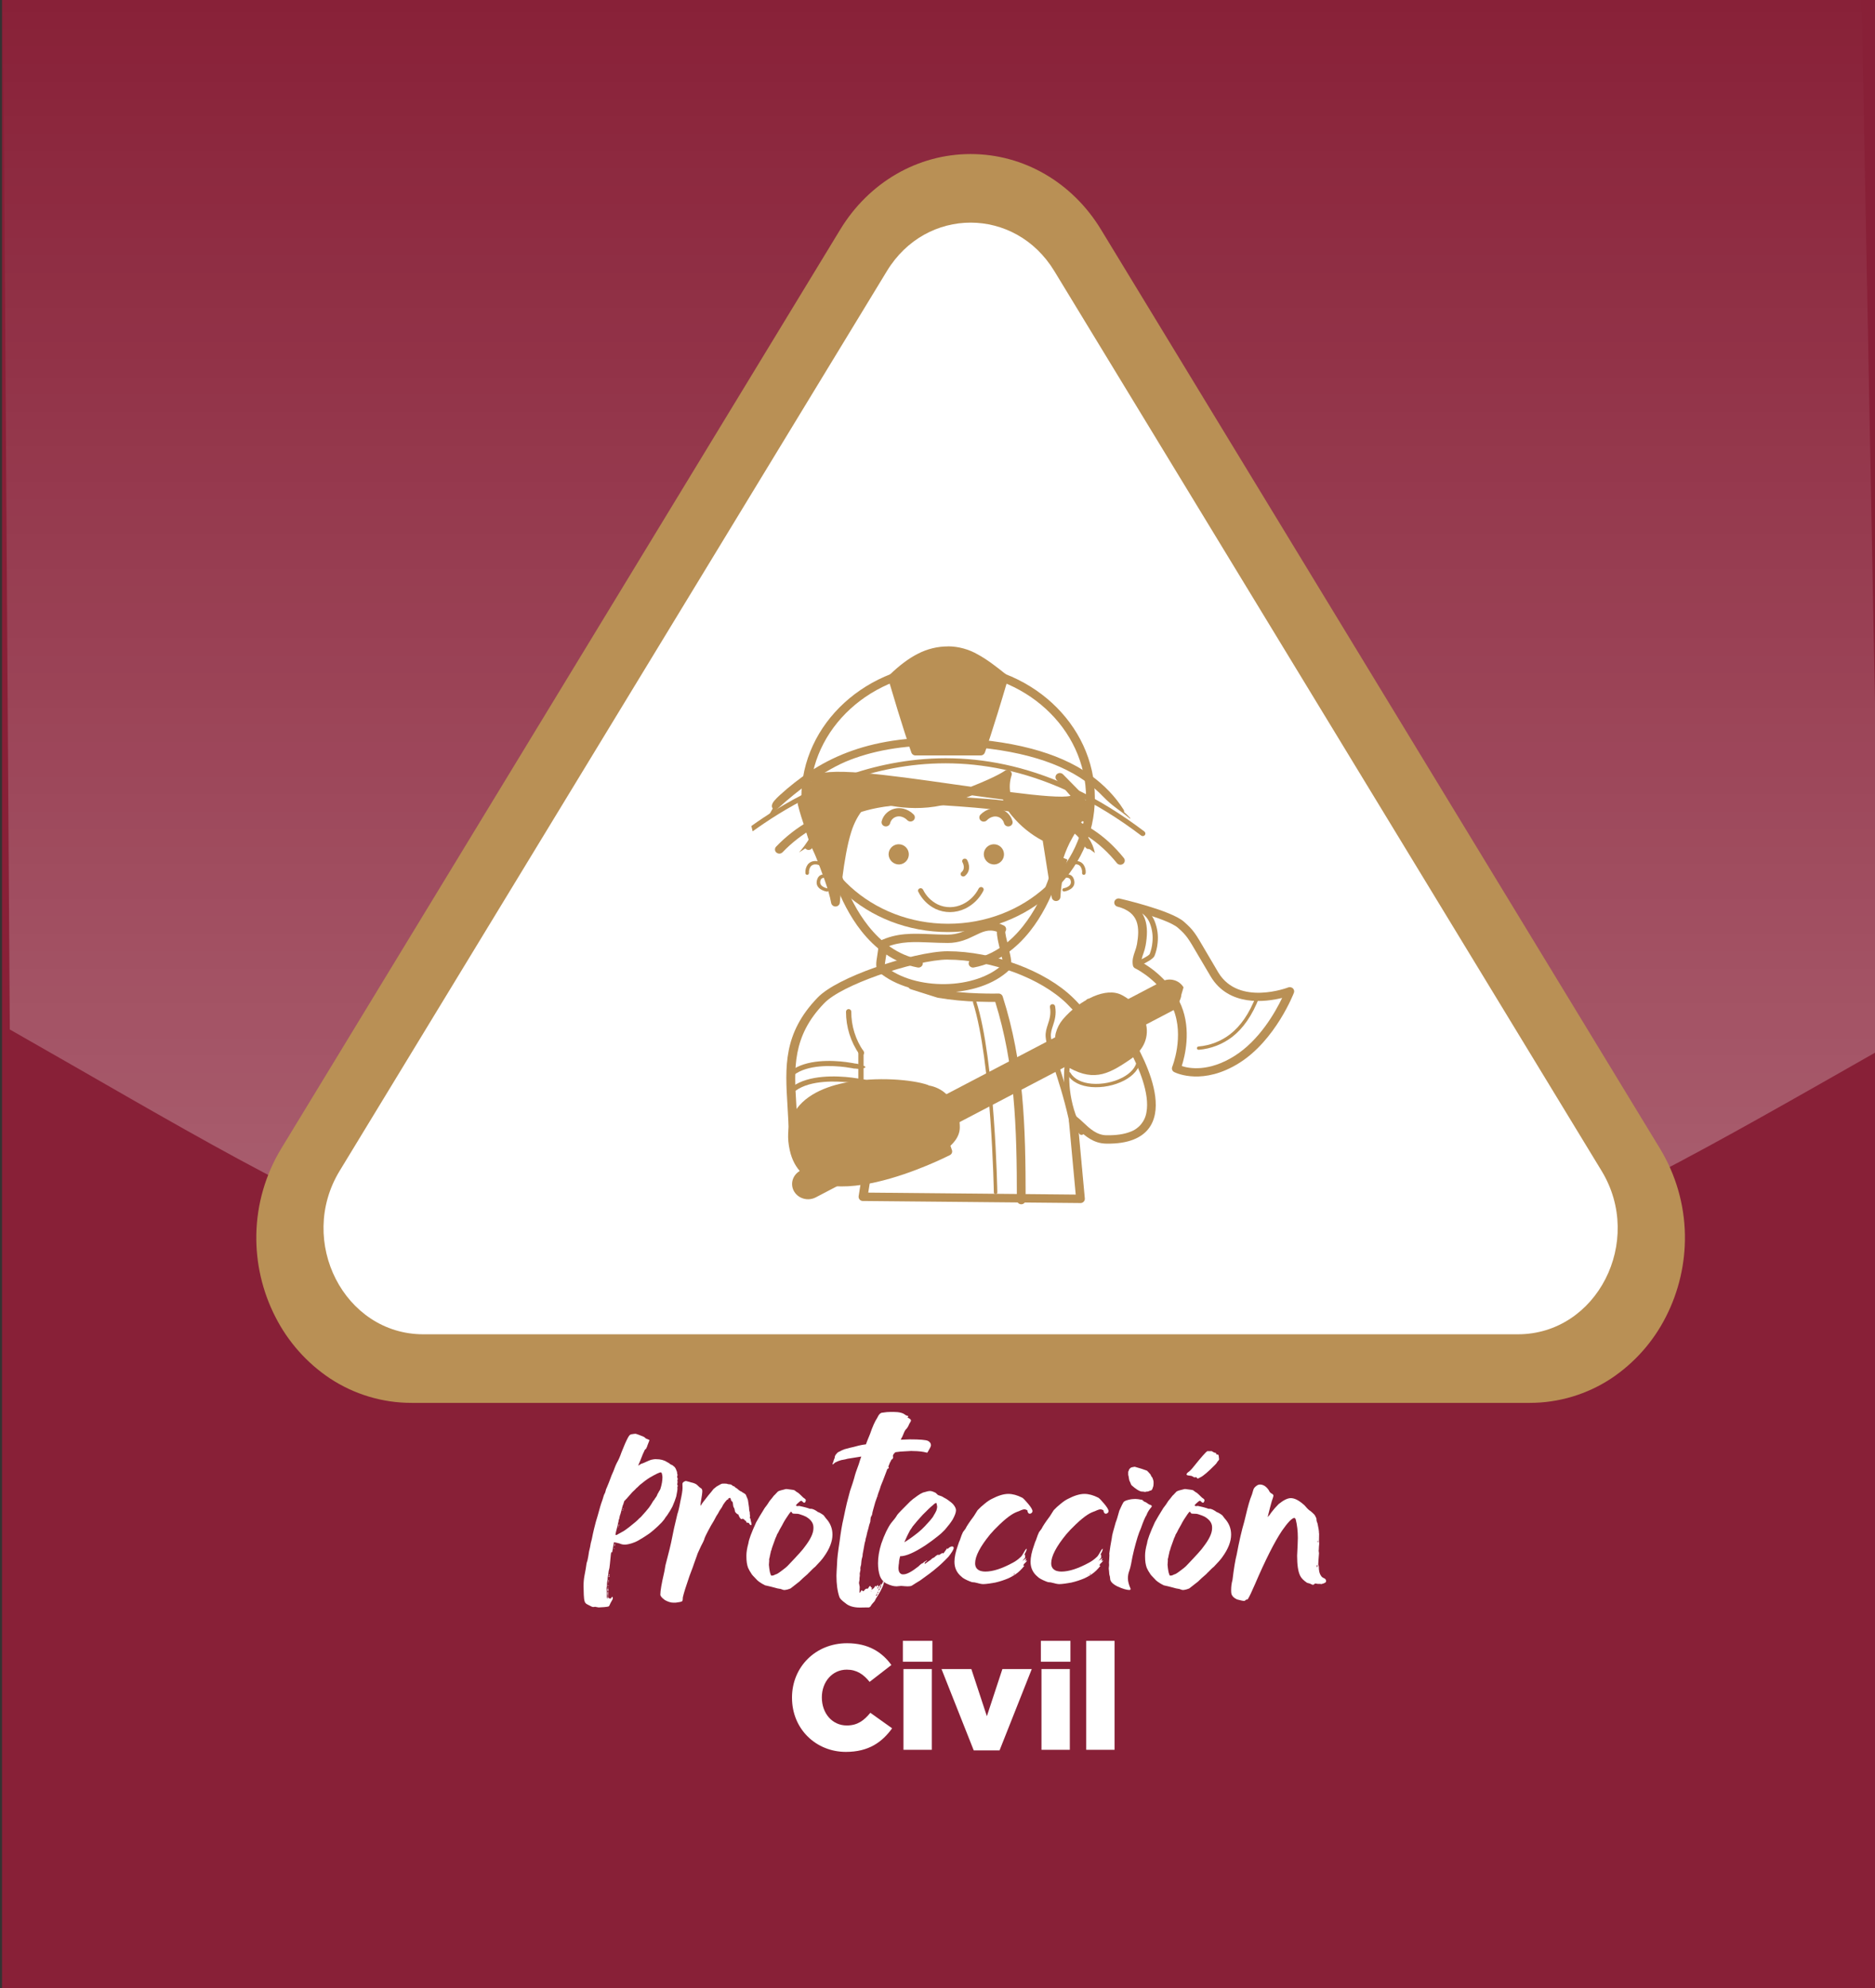 <?xml version="1.0" encoding="UTF-8"?>
<svg id="Capa_1" data-name="Capa 1" xmlns="http://www.w3.org/2000/svg" xmlns:xlink="http://www.w3.org/1999/xlink" viewBox="0 0 1281.82 1358.97">
  <rect x="0" y="0" width="1281.82" height="1358.97" fill="#333333" stroke="none"/>
  <defs>
    <style>
      .cls-1, .cls-2 {
        fill: #b99055;
      }

      .cls-3 {
        fill: url(#Degradado_sin_nombre);
        opacity: .36;
      }

      .cls-3, .cls-4 {
        isolation: isolate;
      }

      .cls-2 {
        fill-rule: evenodd;
      }

      .cls-5 {
        fill: #fff;
      }

      .cls-6 {
        fill: #882037;
      }
    </style>
    <linearGradient id="Degradado_sin_nombre" data-name="Degradado sin nombre" x1="644.21" y1="494.79" x2="644.21" y2="1367.7" gradientTransform="translate(0 1358) scale(1 -1)" gradientUnits="userSpaceOnUse">
      <stop offset="0" stop-color="#fff" stop-opacity=".8"/>
      <stop offset="1" stop-color="#fff" stop-opacity="0"/>
    </linearGradient>
  </defs>
  <g id="Objects">
    <rect class="cls-6" x="1.38" y="-4.03" width="1295.37" height="1363"/>
    <path class="cls-3" d="M1286.32,716.92c-235.89,134.08-326.09,189.49-638.71,189.49S242.61,837.69,6.7,703.61L2.1-1.18c45.45-70.24,593.65-38.53,677.32-38.53S1227.25-70,1272.68.2l13.64,716.72Z"/>
    <path class="cls-1" d="M1138.87,900c-8.62,17.01-21.48,31.51-37.34,42.1-16.57,10.92-35.98,16.74-55.83,16.72H281.39c-19.84.02-39.25-5.8-55.82-16.72-15.86-10.59-28.72-25.09-37.34-42.1-8.88-17.38-13.34-36.68-13-56.19.38-20.8,6.28-41.13,17.09-58.9l109.22-179.51,272.92-448.59c19.64-32.25,52.94-51.52,89.09-51.52s69.45,19.27,89.08,51.52l272.92,448.59,109.23,179.54c10.81,17.77,16.71,38.1,17.09,58.9.33,19.5-4.13,38.79-13,56.16Z"/>
    <path class="cls-5" d="M1037.69,911.94H289.4c-54,0-86.51-63.52-57.21-111.69L606.33,185.25c26.85-44.12,87.59-44.12,114.43,0l374.14,615c29.31,48.17-3.23,111.69-57.21,111.69Z"/>
    <g class="cls-4">
      <g class="cls-4">
        <path class="cls-5" d="M434.6,979.97c.58.07,2.3.72,5.18,1.87.43.14,1.01.58,1.73,1.29.36.14,1.01.5,2.09.86.22.14.36.29.36.43s-.29.72-.72,1.87c-.43,1.01-.72,1.87-.94,2.59-.36.58-.5.94-.5,1.08-.14.29-.36.5-.72.65-.14.07-.36.43-.65,1.15-.79,1.58-1.29,2.88-1.65,3.81-.58,1.51-1.37,3.6-2.52,6.11h.07l2.16-1.29c.36,0,2.01-.65,4.89-2.01,1.51-.65,2.73-.94,3.6-1.01.36-.07.86-.07,1.58-.07,3.02,0,5.47.65,7.41,1.94.79.43,1.22.65,1.44.79.65.65,1.37,1.08,2.16,1.29.22.14.79.58,1.58,1.29.65.72,1.15,1.8,1.65,3.31.07.36.14.79.14,1.37.14.29.22.58.29.79,0,.07-.14.36-.29.93v.22c.07.36.07.79.22,1.22q.07.07.14.07h.14c-.22.58-.36,1.01-.36,1.37s.07.65.14,1.01c-.07.43-.14.94-.22,1.44.07.65.14,1.01.22,1.01l.22-.07v.07c-.22.5-.36.93-.36,1.29l.07,1.08c0,.5-.29,2.23-.86,5.11-.58,1.94-1.44,4.24-2.59,6.83-.72,1.44-1.87,3.45-3.6,5.97-.36.5-.79,1.01-1.22,1.58-.36.72-.94,1.51-1.65,2.3-.07.22-1.22,1.44-3.38,3.52-3.17,2.95-5.61,4.96-7.26,5.97-1.94,1.37-4.24,2.73-6.76,4.17-.86.5-2.09,1.01-3.81,1.58-2.09.65-3.67.94-4.89.94h-.14c-1.08,0-2.23-.22-3.52-.79-.65-.22-1.8-.43-3.38-.79-.07,0-.14-.07-.36-.07-.79,4.24-1.22,6.55-1.22,6.83l-.07.22h-.07l-.22-.29c-.29.07-.5.72-.58,1.87v.07c-.5,5.18-.79,8.13-.94,8.92-.43,1.58-.65,2.59-.65,3.09,0,.58-.22,1.87-.58,3.81v.93c0,.07-.07.65-.29,1.73-.14.5-.14,1.15-.14,2.01v.5c0,.14-.07.65-.29,1.44v.14c.14,2.37.14,3.6.22,3.67-.07.58-.07,1.08-.07,1.44v.58c0,.86.22,1.44.65,1.65-.07-1.29-.14-2.37-.14-3.09,0,0,0-.07-.07-.14.07-.07.07-.14.07-.22v-.29c0-.58,0-.93.14-1.22h.07v-.07h.07l.14.14v.07h-.14c.07.22.14.5.14.94-.07,1.01-.14,1.73-.14,2.16,0,.72.29,1.22.94,1.51.29.07.58.14.86.14h.07c0-.07.29-.43.94-1.22.36.07.5.29.5.79v.36c0,.36-.22.86-.58,1.37-.72,1.22-1.29,2.3-1.65,3.24-.14.43-.43.72-.72.86-.43.14-1.44.29-2.95.43-1.37.07-2.66.14-3.81.22-.14,0-.79-.14-1.94-.36-.07-.07-.14-.07-.29-.07h-.14l-1.29.14c-.58,0-1.37-.36-2.52-1.01-1.08-.5-1.87-.94-2.37-1.29-.43-.43-.72-.86-.86-1.15-.22-.58-.36-1.29-.5-2.16-.14-.79-.29-3.52-.36-8.27v-.72c0-2.45.22-4.75.65-6.98.72-3.6,1.15-6.26,1.37-8.06,0-.22.22-.94.65-2.23.36-1.58.72-3.6,1.08-6.11.58-2.45.94-3.88.94-4.32s.29-1.73.94-4.03c.58-2.95,1.08-5.25,1.51-6.98.86-3.52,1.65-6.55,2.52-9.14.36-1.22.94-3.31,1.73-6.19.29-1.08.86-2.73,1.65-4.96.58-2.09,1.01-3.38,1.29-3.74.36-.58.58-1.29.79-2.16,0-.36.29-1.22.94-2.52.65-1.51,1.73-4.17,3.16-8.13.94-2.01,1.65-3.74,2.16-5.25.36-1.01.86-2.09,1.44-3.24,1.01-1.73,2.09-4.1,3.09-7.05,1.73-4.46,3.17-7.7,4.32-9.85.5-.93.86-1.51,1.22-1.87.36-.36.79-.58,1.22-.65,1.37-.22,2.3-.36,2.95-.36h.07ZM415.9,1086.72c0,.43-.07.65-.22.79-.29-.22-.43-.43-.43-.58v-.07c0-.65.14-1.15.43-1.44.14.58.22,1.01.22,1.29ZM415.9,1085.06l-.29.22c-.14-.14-.22-.22-.22-.29l.22-.22c.14.14.29.22.29.29ZM415.97,1083.84c0,.07-.07.21-.14.29-.14-.07-.22-.22-.22-.36,0-.22.14-.36.29-.5.07.22.07.43.07.58ZM416.11,1081.82c-.22.14-.29.14-.36.14h-.07v-.07c0-.14.14-.22.43-.29v.22ZM416.18,1080.39v.22c0,.14-.07.36-.22.65h-.07v-1.51c.22.14.29.36.29.65ZM416.69,1077.51c-.14.22-.22.36-.29.36-.14-.07-.29-.14-.29-.22,0-.22.14-.43.43-.65,0,0,.07.22.14.5ZM416.76,1076.36c0,.14-.07.29-.22.43-.14-.14-.29-.29-.29-.43.14-.22.22-.29.29-.36.14.14.22.29.22.36ZM420.07,1058.38v.07c-.07.07-.14.14-.22.29-.07-.14-.14-.22-.14-.29l.14-.43c.14.14.22.29.22.36ZM420.14,1056.79h-.07c0-.29-.07-.5-.07-.58,0-.29.22-.72.5-1.29h.07c0,.36-.14.93-.43,1.87ZM421.44,1049.1c.22,0,.5-.14.86-.43,2.01-1.08,3.38-1.87,4.17-2.3,2.45-1.65,5.03-3.67,7.84-6.04.94-.79,1.87-1.66,2.81-2.66.14-.14.5-.43.94-.79,2.59-2.88,4.46-4.96,5.54-6.4,1.01-1.37,2.01-2.88,2.95-4.6.79-.86,1.15-1.37,1.15-1.58l1.08-1.51c.29-.43.5-1.01.79-1.8.36-.43.65-.94.79-1.37.72-1.15,1.08-1.73,1.08-1.87.94-2.95,1.44-5.68,1.44-8.2,0-.58-.14-1.44-.43-2.59-.22-.43-.43-.65-.65-.65h-.07c-.94,0-3.45,1.22-7.41,3.52-2.01,1.22-4.24,2.88-6.76,4.96-.07,0-.72.65-2.01,1.94-.29.14-.58.43-.86.79-.07.14-.94.94-2.45,2.37l-4.03,4.6c-.36.22-.58.5-.72.72,0,.22-.14.36-.43.36-.07,0-.14.07-.22.29-.22.5-.43,1.22-.72,2.23-.29.43-.5,1.22-.79,2.37-.65,2.59-1.08,4.03-1.15,4.32-.29.5-.43,1.01-.43,1.37-.22.5-.29.86-.29,1.22,0,.29-.14.79-.5,1.51-.07.22-.07.58-.14,1.15-.22.65-.36,1.51-.58,2.59-.94,3.53-1.44,5.54-1.44,5.97l-.07.5h.72ZM422.73,1043.13c.14.14.29.22.29.29-.14.14-.14.29-.14.29h-.07c-.14-.14-.22-.22-.22-.29s.07-.14.07-.29h.07ZM423.31,1042.41c0,.14-.22.21-.58.29v-.07c0-.29.14-.5.43-.65.07.14.14.29.14.43ZM425.89,1032.05v.07c-.22.29-.29.5-.29.5-.07-.07-.14-.14-.14-.22v-.07c.07-.14.14-.22.36-.29h.07ZM426.25,1031.26c0,.07-.14.22-.43.29v-.36l.43-.22v.29Z"/>
      </g>
      <g class="cls-4">
        <path class="cls-5" d="M472,1013.06c2.59.5,4.24,1.29,5.04,2.3.94.93,1.65,1.58,2.3,1.87.5.36.79,1.01.79,1.94,0,1.08-.36,3.67-1.08,7.77l-.22,2.23c.22-.14.72-.79,1.44-2.01,3.31-4.32,5.32-6.83,5.9-7.41l1.65-2.09,2.16-1.73c2.09-1.22,3.31-1.87,3.67-1.87,0-.07.58-.07,1.8-.07.86,0,1.58.07,2.16.36,1.58.14,2.45.29,2.45.5.65.5,1.01.79,1.08.79.58.14,1.08.36,1.37.72,0,.22.43.5,1.29.94,1.08,1.01,1.94,1.65,2.52,1.94.5.14.94.36,1.22.72,1.65.86,2.45,1.51,2.45,1.94.93,2.09,1.44,3.38,1.44,4.03,0,.22.22,1.73.65,4.53,0,1.37.22,2.52.5,3.31v.93c.14.94.22,1.51.22,1.58l-.22,1.01v.07c0,.07.14.29.43.58.07.14.14.72.29,1.58.29.94.43,1.65.43,2.16v.36c0,.14-.07.22-.14.29h-.29c-.43,0-.86-.43-1.29-1.37-.58-.22-.86-.29-.94-.29-.22.07-.36.07-.43.07-.22-.07-.5-.5-.79-1.37-.5,0-.79-.22-.79-.58-.07-.14-.43-.36-.94-.58-.07-.14-.21-.22-.36-.22h-.07s-.29.07-.72.29c-.5,0-1.08-.65-1.65-1.8-.36-.94-.65-1.51-.72-1.58-.14,0-.22.07-.36.07-1.22-.94-1.8-1.65-1.8-2.09-.29-1.8-.65-2.66-.94-2.66-.22-.58-.36-1.58-.5-3.02-.22-.79-.5-1.22-.94-1.22-.14-.22-.36-.86-.65-1.94-.14-.22-.36-.29-.58-.29-.58.36-.94.5-1.08.5v.07c.14,0,.22.07.22.14v.14c-.07.14-.36.22-.94.43-.86.86-1.73,2.01-2.73,3.53-.5,1.22-1.37,2.59-2.45,4.03-.5,1.08-1.22,2.3-2.16,3.67-.93,1.87-2.16,4.1-3.67,6.47-3.09,5.61-4.6,8.78-4.6,9.49-.29.86-1.01,2.3-2.16,4.46-1.8,3.81-2.73,5.9-2.73,6.26-1.01,2.88-1.65,4.68-1.94,5.39-.22.79-1.29,3.74-3.24,8.85-2.37,6.83-3.88,11.65-4.53,14.53,0,1.44-.14,2.3-.43,2.59-.22.29-.79.5-1.73.65-1.58.29-2.52.43-2.8.43h-1.44c-1.8,0-3.74-.58-5.9-1.8-2.09-1.51-3.09-2.73-3.09-3.74,0-2.59.86-7.48,2.52-14.67.22-.72.5-2.45.94-5.18,2.45-9.42,3.74-14.6,3.88-15.54,1.29-6.76,2.73-13.31,4.32-19.64.58-1.58,1.29-4.39,2.01-8.56,1.01-4.46,1.51-7.55,1.51-9.28,0-.58,0-1.51-.07-2.81,0-.72.65-1.37,1.94-1.87l.5-.07c.14,0,1.15.29,3.02.79ZM497.39,1024.35h.07c.07,0,.14,0,.14-.07h-.22v.07ZM510.92,1028.74h.07v-.14c-.07-.29-.14-.43-.14-.5v.29l.07.36Z"/>
        <path class="cls-5" d="M543.21,1018.6c.36.22.86.65,1.51,1.15.79.36,1.58,1.01,2.45,1.87,1.22,1.29,2.23,2.23,3.02,2.66.5.43.72.79.72,1.15-.22,1.15-.65,1.65-1.08,1.65-.36,0-.94-.43-1.8-1.29,0-.07-.07-.07-.14-.07h-.07c-.5,0-1.51.79-3.17,2.37,0,.14-.14.43-.5.72v.14c0,.14.29.29.94.43.72-.07,1.15-.14,1.29-.14,3.09.65,5.54,1.29,7.41,2.01l.5-.07c1.22,0,2.88.72,4.89,2.23.94.29,2.23,1.01,3.88,2.23.22.22.72.93,1.58,2.09,2.95,3.17,4.46,6.83,4.46,11.15,0,4.6-1.94,9.71-5.9,15.18-1.01,1.51-3.02,3.81-6.04,6.91-.36.14-2.09,1.8-5.32,5.11-1.94,1.65-3.74,3.24-5.39,4.89-1.51,1.15-3.38,2.66-5.61,4.39-.22.29-1.01.58-2.45,1.01-.94.21-1.73.36-2.3.36-.36,0-1.15-.22-2.37-.72-1.58-.22-3.02-.5-4.24-.93-.79-.22-2.95-.79-6.47-1.58-2.01-1.01-3.74-2.09-5.11-3.24-2.81-2.81-4.24-4.46-4.32-4.89-.79-1.08-1.51-2.37-2.16-3.81-.79-2.09-1.15-4.6-1.15-7.7v-.86c0-2.09.43-4.89,1.37-8.27.29-2.45,2.09-7.27,5.32-14.31,1.29-2.37,3.24-5.61,5.83-9.78,1.15-1.37,2.23-2.95,3.38-4.82,1.08-1.22,2.01-2.45,2.81-3.52.07,0,1.01-.94,2.8-2.88.72-.5,2.45-1.01,5.32-1.66.29-.07.5-.07.58-.07,3.67.43,5.54.72,5.54.93ZM525.8,1065.86c0,.22,0,.43.07.58-.14,1.51-.22,2.52-.22,3.02.29,3.31.65,5.54,1.22,6.69l.22.65c.14,0,.43,0,.72.07.65,0,1.51-.29,2.52-.86.58,0,1.94-.86,4.1-2.52,1.8-1.29,3.24-2.45,4.32-3.6,6.62-6.91,10.43-11.15,11.37-12.66,3.96-5.11,5.97-9.35,5.97-12.66v-.72c0-2.81-1.65-5.18-4.89-7.12-1.01-.58-2.59-1.22-4.75-1.87-.58-.14-.93-.22-1.01-.22-2.52,0-3.74-.14-3.74-.43-.22-.36-.5-.72-.79-1.08-.43.22-.94.79-1.58,1.73-1.87,2.73-3.09,4.6-3.52,5.47-.43.93-1.37,2.59-2.81,5.11-.58,1.29-1.22,2.45-1.87,3.45,0,.29-.36,1.15-1.01,2.45-1.8,4.89-2.73,7.55-2.73,8.06-.29.43-.43.86-.43,1.22,0,.14-.22,1.01-.58,2.52,0,.36-.22,1.22-.58,2.59v.14ZM526.52,1060.46h.07v-.14h-.07v.14ZM552.71,1074.56v-.07c0-.07,0-.14-.07-.14s-.14.07-.14.22h.22Z"/>
        <path class="cls-5" d="M610.75,965.01c3.88,0,6.62.65,8.13,2.01.43.29,1.08.58,2.09.86,0,.29-.22.58-.5.93v.07c1.51.65,2.3,1.29,2.3,1.94v.14c0,.29-.43,1.01-1.15,2.23-.72,1.8-1.51,3.09-2.45,3.88-.5.58-1.29,2.16-2.3,4.82-.36.58-.72,1.22-1.08,2.09,3.81-.14,5.9-.22,6.26-.22,6.83,0,10.93.36,12.3,1.01,1.37.72,2.09,1.73,2.09,3.02,0,.65-.65,2.01-1.87,4.03-.14.29-.36.65-.72,1.08-2.81-.79-5.97-1.15-9.28-1.15-.14,0-.72-.07-1.58-.07-3.45.22-5.97.36-7.48.43-2.01.22-3.09.36-3.38.43-1.15,1.01-1.73,1.87-1.73,2.73.14.36.22.5.22.58-.22,1.01-.43,1.51-.72,1.51-.36,0-.65.43-.93,1.22-.22.22-.79,1.44-1.65,3.74v.07c.21.58.36.93.36,1.01-.86.36-1.29.79-1.29,1.22-.86,2.16-1.44,3.67-1.8,4.75-.29.79-1.08,2.88-2.45,6.19-.36,1.29-.86,2.88-1.65,4.82-.43,1.58-1.15,3.67-2.09,6.19-1.37,4.75-2.09,7.41-2.09,7.91,0,.58-.36,1.44-1.01,2.52-.07.36-.22,1.37-.36,3.17-.43,1.08-.94,2.66-1.37,4.75-.43,1.22-.86,3.02-1.37,5.47-.22.36-.43,1.29-.65,2.88-.22.43-.65,2.23-1.15,5.47-.22,1.37-.43,2.52-.65,3.45,0,1.15-.22,2.16-.58,3.17-.14.29-.29,1.73-.5,4.17-.36,1.01-.5,1.87-.5,2.37,0,.14,0,.58.07,1.15,0,.07-.14.86-.5,2.37,0,.22,0,.65.07,1.44-.14,1.08-.22,1.73-.22,1.8v1.08c-.22,1.29-.36,1.94-.36,2.09v.07l.43,2.3c.07.07.07.22.07.43-.07,1.87-.14,2.95-.14,3.24.07.43.07.65.07.79h.07c.29-.29.65-.79,1.08-1.58l.43-.22c.14.29.43.5.86.72h.14c.43-.36.79-.79,1.29-1.37.36-.29.65-.43.93-.43.43.07.65.07.79.07.14-.14.5-.65,1.08-1.58.22-.22.43-.36.58-.36.36.72.72,1.15,1.08,1.15,0,.07.07.07.14.07-.14.29-.22.65-.22,1.15v.29c.14,0,.43-.21.86-.72.29,0,.86-.65,1.73-2.01h.14c0,.07.14.21.36.5.22,0,.36-.07.36-.22,0-.36.14-.5.58-.58h.14c.07,0,.29.29.5.86.36,0,.65-.29,1.01-.86.14-.07.22-.14.29-.14v-.29c0-.14.07-.36.36-.58l.14.36v.22c-.22.22-.36.5-.36.86-.22,0-.36.36-.36,1.08-.14.5-.5,1.01-1.08,1.58l-.14.22.36.14c.43-.29.72-.86.86-1.58.43-.14.65-.65.65-1.44.07-.07.14-.36.29-.94.58-.72.93-1.37,1.08-2.01.22-.29.43-.43.58-.43.07.07.07.14.07.22,0,1.94-1.44,5.25-4.24,9.78-.86,1.22-1.58,2.45-2.16,3.74-1.37,1.44-2.3,2.59-2.8,3.6-.43.43-.86.72-1.29.72h-2.16c-.58,0-1.87,0-3.81.07-4.32,0-7.62-1.01-9.93-3.02-2.37-1.73-3.74-3.09-4.1-4.17-1.37-4.03-2.01-8.92-2.01-14.53,0-1.08.14-3.88.43-8.56,0-2.66.58-7.7,1.73-14.96.79-6.26,1.65-11.44,2.66-15.68.86-4.24,1.65-7.77,2.3-10.57l2.16-8.2c1.44-4.24,2.45-7.19,2.88-8.92.5-2.16,1.51-5.25,3.09-9.35.58-1.94,1.15-3.74,1.73-5.25l-9.42,1.51c-.65.22-2.16.58-4.39.94-1.37.36-2.73.94-4.1,1.65-.93.86-1.51,1.29-1.73,1.37h-.07c0-.43.22-1.15.65-2.09,0-.36.29-1.15.86-2.45,0-1.08.43-2.01,1.37-2.95.43-.65,1.15-1.15,2.16-1.51,1.01-.58,2.01-1.08,3.09-1.44,2.73-.79,4.82-1.29,6.26-1.58,2.37-.65,3.52-.94,3.6-.94,1.44-.36,3.09-.65,4.89-.86.43-1.29,1.37-3.6,2.8-7.05,1.73-5.11,3.38-8.7,4.82-10.86,1.15-2.52,2.37-3.74,3.67-3.74,2.09-.36,4.03-.5,5.9-.5h1.58ZM587.09,1088.44h.07v-.29h-.07v.29ZM595.5,1087.65l.07-.07v-.07c0-.07-.07-.14-.14-.14l-.22.07c0,.14.14.22.29.22ZM598.88,1090.24c-.07.22-.07.36-.07.43h.22c.36,0,.58-.43.72-1.29.07,0,.14-.14.14-.36l-.14-.22h-.07c0,.5-.29,1.01-.79,1.44ZM600.04,1085.71c-.07.07-.14.07-.22.07l.07.22c.14,0,.36-.36.72-1.08v-.22h-.14c-.36,0-.5.14-.5.43.07.22.07.43.07.58ZM599.89,1088.66c.43-.14.65-.36.65-.72l-.07-.14c-.29.07-.43.22-.58.43v.43ZM600.4,1022.48c.07,0,.07.07.07.07v.22q0,.07-.07.07l-.14-.14c.07-.07.07-.14.07-.22h.07ZM600.32,1083.19c.07,0,.14.07.22.29h-.29v-.29h.07ZM604.78,1079.88s.07.14.14.36h-.07c-.07,0-.14-.07-.22-.14v-.14c0-.07.07-.07.07-.07h.07Z"/>
        <path class="cls-5" d="M639.6,1020.25c1.08,1.15,1.87,1.8,2.37,1.8,1.29.36,2.3.79,3.09,1.37,1.51.72,2.59,1.44,3.31,2.01,1.51,1.08,2.59,1.94,3.09,2.52,1.37,1.58,2.09,3.02,2.09,4.24,0,1.58-.79,3.67-2.3,6.4-1.29,2.09-3.09,4.39-5.32,6.98-1.8,1.87-3.38,3.31-4.75,4.32-2.88,2.3-5.68,4.39-8.49,6.26-7.55,4.96-13.31,7.48-17.26,7.48h-.07c-.5,1.87-.79,3.38-.79,4.68-.14.65-.29,1.73-.36,3.24,0,2.45.79,3.88,2.3,4.39.29.07.5.07.65.07h.5c2.3,0,5.75-1.87,10.36-5.54,1.29-1.37,2.23-2.01,2.8-2.09.07,0,.43-.36,1.15-1.01.22,0,.72-.29,1.51-.86.07-.07.22-.14.29-.14h.07v.07c-.14.29-.58.72-1.29,1.22-.36.43-.5.79-.5,1.08.07,0,.14.07.22.07.79-.43,1.22-.72,1.29-.86.94-.65,1.87-1.37,2.81-1.94.58-.72,1.29-1.22,2.23-1.51,1.15-1.15,2.09-1.8,2.81-1.94h.07c.22.14.36.29.36.29,1.58-1.01,2.45-1.51,2.66-1.51.14.36.22.5.22.5.22-.14.94-1.01,2.01-2.59.5-.65.79-1.01.79-1.08h.07c.07,0,.14.07.22.22,0,.07-.07.22-.14.5.07,0,.43-.36,1.15-1.15.72-.5,1.37-.79,1.94-.79h.36c.5,0,.79.36.86,1.01,0,1.01-1.22,3.02-3.6,6.04-3.45,3.6-6.19,6.11-8.06,7.62-2.81,2.45-6.62,5.25-11.37,8.63-2.45,1.44-4.32,2.66-5.54,3.45-.65.36-1.51.5-2.73.5h-.29c-.5,0-1.94-.07-4.32-.29-1.8.14-2.81.29-3.17.29-2.01,0-4.32-.65-6.98-1.94-2.23-1.29-3.67-3.09-4.46-5.39-.79-2.37-1.22-5.18-1.22-8.49,0-4.03.72-8.49,2.23-13.31,2.23-6.4,4.53-11.15,6.83-14.24,1.94-2.23,3.31-4.03,4.03-5.39.65-.94,3.6-4.03,8.92-9.28,1.8-1.58,2.81-2.37,2.95-2.37,2.95-2.3,5.18-3.67,6.83-3.96,1.58-.5,2.81-.79,3.81-.79.94,0,2.16.43,3.74,1.22ZM618.3,1054.06c2.88-1.73,6.11-4.03,9.57-6.83,1.51-1.22,2.95-2.59,4.39-4.1l3.67-4.03c1.37-1.58,2.16-2.73,2.45-3.45.65-1.01,1.29-2.09,1.8-3.31.36-1.15.5-2.01.5-2.59-.22-1.73-.43-2.52-.65-2.52h-.07c-.43,0-1.22.5-2.3,1.58-1.29,1.01-3.6,3.17-6.98,6.62-2.73,2.95-4.96,5.61-6.76,7.84,0,.14-.65,1.01-1.87,2.81-1.22,2.3-2.45,4.75-3.52,7.34,0,.07-.07.29-.29.65h.07ZM653.77,1012.99v.07q0,.07-.07.07c0-.07,0-.14.07-.14Z"/>
        <path class="cls-5" d="M698.87,1023.63c.79.5,2.09,1.87,3.96,4.1,2.01,2.37,3.02,4.1,3.02,5.04,0,.86-.5,1.44-1.58,1.8h-.22c-1.01,0-1.51-.79-1.73-2.37-.72-.36-1.37-.58-1.8-.65-.86,0-2.16.43-3.96,1.29-1.73.58-3.52,1.37-5.32,2.59-2.09,1.37-4.68,3.45-7.77,6.4-2.88,2.73-5.04,5.04-6.55,6.83-6.83,8.34-10.29,14.96-10.29,19.78,0,2.66,1.22,4.39,3.74,5.25,1.08.29,2.16.43,3.16.43,5.32,0,11.65-2.09,19.13-6.19,1.8-.94,3.6-2.3,5.47-4.1.36-.43.79-1.01,1.22-1.8.29-.43.79-1.29,1.58-2.66.43-.58.72-.86.79-.86h.07c.07,0,.07.07.07.14,0,.79-.5,2.01-1.51,3.74.22.36.36.5.5.5l-.14.86c.14.29.22.5.22.58-.22.43-.65,1.01-1.37,1.8-.14.29-.22.43-.22.5.07,0,.58-.36,1.58-1.22.36-.14.58-.22.72-.22,0,0,0,.07.07.07-.5.72-.72,1.15-.72,1.37v.07h.65c0-.14,0-.22.07-.22.14.07.29.07.36.07,0,.29-.65,1.15-2.09,2.45-.22.43-.36.79-.43,1.08h.72v.07c-1.87,2.45-3.88,4.39-6.04,5.83-1.44,1.01-3.02,1.87-4.67,2.66-3.02,1.29-6.11,2.3-9.28,3.02-3.74.65-6.4,1.01-7.84,1.01h-.58c-.79,0-2.66-.36-5.54-1.15-1.29-.07-2.01-.22-2.09-.22,0-.07-.29-.22-.94-.36-3.09-1.22-5.11-2.37-5.97-3.31-3.24-2.66-4.82-6.04-4.82-10.21,0-3.09.79-6.83,2.37-11.22.58-1.87,1.01-3.02,1.29-3.45.94-2.81,1.65-4.68,2.16-5.61l1.73-2.3c.79-1.73,2.66-4.53,5.68-8.56l2.59-4.1c1.51-1.58,3.02-3.02,4.6-4.24,1.94-1.65,3.6-2.73,5.04-3.45,4.39-2.3,8.2-3.45,11.37-3.45,2.95,0,6.11.86,9.49,2.59ZM687.29,1078.95h.14v-.07h-.14v.07ZM689.37,1078.01h.22v-.07h-.22v.07ZM691.74,1076.86c.14,0,.29-.07.36-.14v-.14c-.22,0-.43.14-.58.29h.22ZM692.18,1076.43h.14v-.07h-.14v.07ZM693.76,1075.64v-.07q-.07,0-.07-.07c-.43,0-.72.22-.79.65.29-.07.58-.22.86-.5ZM698.72,1067.08c.36-.07.5-.14.5-.22h-.07c-.07,0-.22,0-.43.14v.07ZM700.52,1067.08l.36.07c0-.07-.07-.14-.14-.14h-.21v.07ZM701.02,1062.4q.07,0,.07.07h-.22v-.07h.14Z"/>
        <path class="cls-5" d="M750.87,1023.63c.79.5,2.09,1.87,3.96,4.1,2.01,2.37,3.02,4.1,3.02,5.04,0,.86-.5,1.44-1.58,1.8h-.22c-1.01,0-1.51-.79-1.73-2.37-.72-.36-1.37-.58-1.8-.65-.86,0-2.16.43-3.96,1.29-1.73.58-3.52,1.37-5.32,2.59-2.09,1.37-4.67,3.45-7.77,6.4-2.88,2.73-5.03,5.04-6.54,6.83-6.83,8.34-10.29,14.96-10.29,19.78,0,2.66,1.22,4.39,3.74,5.25,1.08.29,2.16.43,3.17.43,5.32,0,11.65-2.09,19.13-6.19,1.8-.94,3.6-2.3,5.47-4.1.36-.43.79-1.01,1.22-1.8.29-.43.79-1.29,1.58-2.66.43-.58.72-.86.79-.86h.07c.07,0,.07.07.07.14,0,.79-.5,2.01-1.51,3.74.22.36.36.5.5.5l-.14.86c.14.29.22.5.22.58-.22.43-.65,1.01-1.37,1.8-.14.29-.21.43-.21.5.07,0,.58-.36,1.58-1.22.36-.14.58-.22.72-.22,0,0,0,.07.07.07-.5.72-.72,1.15-.72,1.37v.07h.65c0-.14,0-.22.07-.22.14.07.29.07.36.07,0,.29-.65,1.15-2.09,2.45-.22.43-.36.79-.43,1.08h.72v.07c-1.87,2.45-3.88,4.39-6.04,5.83-1.44,1.01-3.02,1.87-4.68,2.66-3.02,1.29-6.11,2.3-9.28,3.02-3.74.65-6.4,1.01-7.84,1.01h-.58c-.79,0-2.66-.36-5.54-1.15-1.29-.07-2.01-.22-2.09-.22,0-.07-.29-.22-.93-.36-3.09-1.22-5.11-2.37-5.97-3.31-3.24-2.66-4.82-6.04-4.82-10.21,0-3.09.79-6.83,2.37-11.22.58-1.87,1.01-3.02,1.29-3.45.93-2.81,1.65-4.68,2.16-5.61l1.73-2.3c.79-1.73,2.66-4.53,5.68-8.56l2.59-4.1c1.51-1.58,3.02-3.02,4.6-4.24,1.94-1.65,3.6-2.73,5.04-3.45,4.39-2.3,8.2-3.45,11.36-3.45,2.95,0,6.11.86,9.5,2.59ZM739.29,1078.95h.14v-.07h-.14v.07ZM741.38,1078.01h.22v-.07h-.22v.07ZM743.75,1076.86c.14,0,.29-.07.36-.14v-.14c-.22,0-.43.14-.58.29h.22ZM744.18,1076.43h.14v-.07h-.14v.07ZM745.76,1075.64v-.07q-.07,0-.07-.07c-.43,0-.72.22-.79.65.29-.07.58-.22.86-.5ZM750.73,1067.08c.36-.07.5-.14.5-.22h-.07c-.07,0-.22,0-.43.14v.07ZM752.52,1067.08l.36.07c0-.07-.07-.14-.14-.14h-.22v.07ZM753.03,1062.4q.07,0,.07.07h-.22v-.07h.14Z"/>
        <path class="cls-5" d="M780.94,1025.14c.72.86,1.51,1.37,2.37,1.58.5.29,1.22.79,2.23,1.51,1.22.36,1.8.72,1.8,1.01q.07,0,.07.07v.14c0,.29-.36.79-1.08,1.58-1.29,1.65-2.09,3.17-2.52,4.46-1.01,1.51-2.3,4.53-3.88,9.13-1.44,3.02-2.95,7.91-4.68,14.75-.72,2.95-1.44,6.19-2.01,9.64-.36,1.87-.79,3.38-1.22,4.6-.65,1.73-.94,3.38-.94,5.11,0,1.94.58,4.32,1.8,7.05v.43c0,.29-.22.43-.72.5h-.07c-1.87,0-4.6-.79-8.2-2.45-3.31-1.65-4.96-3.45-4.96-5.32,0-.72-.22-1.73-.58-2.95-.07-1.44-.22-2.73-.36-3.96.14-1.22.22-2.01.22-2.3v-.22c0-.5,0-1.08-.07-1.58.07-1.15.22-2.81.29-4.96,0-.07-.07-.43-.07-1.22.43-3.31,1.01-6.91,1.73-10.65,0-1.22.93-4.75,2.66-10.65.58-1.29,1.37-3.96,2.45-7.91,1.51-3.38,2.45-5.32,2.88-5.9.65-.72,1.87-1.22,3.45-1.58,1.65-.43,3.24-.58,4.68-.58,1.01,0,2.59.22,4.75.65ZM784.1,1005.15c.36.29,1.08,1.01,2.16,2.3.14,0,.43.58.93,1.8.36,0,.79.86,1.29,2.66.07.29.14.5.14.72v1.22c0,1.37-.21,2.37-.58,3.02-.14.79-.36,1.22-.58,1.22l-.43.65-.36-.07h-.07c-.07,0-.43.22-1.22.5-.36.14-.65.22-.86.29l-.5-.07c-.65.21-1.08.29-1.29.29-.29-.14-1.15-.22-2.59-.29-1.58-.36-3.81-1.8-6.62-4.32-.22-.36-.58-1.08-1.01-2.3-.36-.43-.65-1.44-.86-3.02,0-.29-.07-.79-.29-1.44,0-.07-.07-.29-.07-.58v-1.58c0-.43.14-.79.43-1.08,0-.72.5-1.37,1.58-2.09.36-.14,1.22-.29,2.45-.5,3.45.94,6.26,1.87,8.34,2.66Z"/>
        <path class="cls-5" d="M815.75,1018.6c.36.22.86.65,1.51,1.15.79.36,1.58,1.01,2.45,1.87,1.22,1.29,2.23,2.23,3.02,2.66.5.43.72.79.72,1.15-.22,1.15-.65,1.65-1.08,1.65-.36,0-.94-.43-1.8-1.29,0-.07-.07-.07-.14-.07h-.07c-.5,0-1.51.79-3.17,2.37,0,.14-.14.43-.5.72v.14c0,.14.29.29.94.43.72-.07,1.15-.14,1.29-.14,3.09.65,5.54,1.29,7.41,2.01l.5-.07c1.22,0,2.88.72,4.89,2.23.94.29,2.23,1.01,3.88,2.23.22.22.72.93,1.58,2.09,2.95,3.17,4.46,6.83,4.46,11.15,0,4.6-1.94,9.71-5.9,15.18-1.01,1.51-3.02,3.81-6.04,6.91-.36.14-2.09,1.8-5.32,5.11-1.94,1.65-3.74,3.24-5.39,4.89-1.51,1.15-3.38,2.66-5.61,4.39-.22.29-1.01.58-2.45,1.01-.94.21-1.73.36-2.3.36-.36,0-1.15-.22-2.37-.72-1.58-.22-3.02-.5-4.24-.93-.79-.22-2.95-.79-6.47-1.58-2.01-1.01-3.74-2.09-5.11-3.24-2.81-2.81-4.24-4.46-4.32-4.89-.79-1.08-1.51-2.37-2.16-3.81-.79-2.09-1.15-4.6-1.15-7.7v-.86c0-2.09.43-4.89,1.37-8.27.29-2.45,2.09-7.27,5.32-14.31,1.29-2.37,3.24-5.61,5.83-9.78,1.15-1.37,2.23-2.95,3.38-4.82,1.08-1.22,2.01-2.45,2.81-3.52.07,0,1.01-.94,2.8-2.88.72-.5,2.45-1.01,5.32-1.66.29-.07.5-.07.58-.07,3.67.43,5.54.72,5.54.93ZM798.34,1065.86c0,.22,0,.43.07.58-.14,1.51-.22,2.52-.22,3.02.29,3.31.65,5.54,1.22,6.69l.22.65c.14,0,.43,0,.72.07.65,0,1.51-.29,2.52-.86.58,0,1.94-.86,4.1-2.52,1.8-1.29,3.24-2.45,4.32-3.6,6.62-6.91,10.43-11.15,11.37-12.66,3.96-5.11,5.97-9.35,5.97-12.66v-.72c0-2.81-1.65-5.18-4.89-7.12-1.01-.58-2.59-1.22-4.75-1.87-.58-.14-.93-.22-1.01-.22-2.52,0-3.74-.14-3.74-.43-.22-.36-.5-.72-.79-1.08-.43.22-.94.79-1.58,1.73-1.87,2.73-3.09,4.6-3.52,5.47-.43.93-1.37,2.59-2.81,5.11-.58,1.29-1.22,2.45-1.87,3.45,0,.29-.36,1.15-1.01,2.45-1.8,4.89-2.73,7.55-2.73,8.06-.29.43-.43.86-.43,1.22,0,.14-.22,1.01-.58,2.52,0,.36-.22,1.22-.58,2.59v.14ZM799.06,1060.46h.07v-.14h-.07v.14ZM818.48,1010.33c-.07-.07-.22-.22-.29-.36-.22-.22-.43-.36-.65-.36h-.14c-.22.07-.36.14-.58.14-.29,0-.58-.07-.93-.29-.58-.43-1.15-.72-1.8-.79-1.65-.14-2.59-.36-2.88-.72v-.29c0-.36.29-.86.94-1.37,1.01-.65,2.3-1.87,3.81-3.81,5.25-6.54,8.42-10.14,9.42-10.65.07,0,.14,0,.21-.07.22.07.5.07.86.07h.58c.72,0,1.08,0,1.15-.07.29.07.86.43,1.73.93.14.07.58.22,1.37.36.14.43.22.79.29,1.01h.65c.36,0,.65.14.79.5l.14.43c.07.79.14,1.58.29,2.45,0,.22-.36.72-1.15,1.58-.36.72-.86,1.37-1.51,2.01-4.75,4.82-8.13,7.7-10.07,8.63l-1.87.93c-.07,0-.22-.07-.36-.29ZM825.24,1074.56v-.07c0-.07,0-.14-.07-.14s-.14.07-.14.22h.22Z"/>
        <path class="cls-5" d="M867.54,1018.81c.36.94,1.08,1.65,2.09,2.16.65.36.94.79.94,1.37,0,.29-.36,1.51-1.15,3.74-.58,1.94-1.51,5.54-2.81,10.79.79-.72,1.66-1.8,2.52-3.17,1.37-1.8,3.02-3.74,5.04-5.75,3.31-2.66,6.04-4.03,8.27-4.03,2.37,0,5.11,1.29,8.06,3.81,1.01.79,1.58,1.29,1.8,1.65,1.58,1.87,2.8,3.02,3.52,3.31,2.23,1.87,3.31,3.02,3.31,3.45.58,1.01.86,1.66.86,1.94v.72c0,.5.22,1.29.72,2.45.65,2.88,1.01,5.11,1.01,6.76.07,0,.07.07.07.29,0,1.51-.07,2.95-.07,4.17v.72c0,.29.07.94.14,1.87-.14,1.15-.22,2.59-.29,4.32-.07,0-.07.14-.07.5.14,1.08.22,1.65.22,1.73-.29,3.96-.5,6.4-.5,7.26v.43c0,.07.14.58.36,1.44,0,2.81.5,4.89,1.51,6.26.43.72,1.15,1.29,2.09,1.65.94.43,1.37,1.08,1.37,1.8v.36c0,.72-1.01,1.29-3.02,1.8,0,.07-.14.07-.29.07-.07,0-.22-.07-.58-.14h-1.73c-.07,0-.65-.07-1.8-.29-.07,0-.5.29-1.15.86l-.36.07c-.36,0-.86-.22-1.65-.65-.43-.22-1.22-.43-2.37-.72-2.37-1.58-3.96-3.17-4.75-4.82-1.44-2.88-2.09-7.48-2.09-13.74.29-5.83.5-9.85.5-12.16,0-4.68-.5-8.85-1.44-12.59-.29-.72-.65-1.08-1.08-1.08-1.73.36-4.46,3.24-8.27,8.7-5.25,7.84-11.44,20.14-18.63,36.9-2.23,5.18-3.81,8.42-4.67,9.78-.22.36-.58.5-1.22.5-.14.07-.43.29-.94.79l-.5.07c-.86,0-2.45-.36-4.82-1.01-1.87-.86-3.17-2.01-3.74-3.45-.22-.72-.29-1.58-.29-2.52v-.58c0-2.23.29-4.53.93-6.83.94-7.7,1.87-13.52,2.88-17.33,1.65-8.92,3.38-16.4,5.18-22.51,1.44-6.19,2.73-11.29,4.03-15.32.93-2.23,1.65-4.32,2.16-6.4.29-1.15,1.29-2.23,2.95-3.24.58-.21,1.08-.36,1.51-.36,2.37,0,4.53,1.37,6.26,4.17ZM900.12,1070.39c0,.5.07.79.22.79.29-.22.36-.72.36-1.44l-.5-.07-.07.72ZM900.55,1049.53h.14v-.22c-.07,0-.14,0-.14.07v.14ZM900.7,1053.77c0,.14.07.29.29.36.07-.22.14-.36.14-.5-.14-.36-.22-.58-.22-.72h-.07c-.14.5-.14.79-.14.86ZM900.77,1050.61v.22h.07v-.79c0,.07-.07.22-.07.58Z"/>
      </g>
    </g>
    <g class="cls-4">
      <path class="cls-5" d="M541.44,1160.42v-.2c0-20.81,16.02-37.13,37.64-37.13,14.59,0,23.97,6.12,30.3,14.89l-14.89,11.53c-4.08-5.1-8.77-8.36-15.61-8.36-10,0-17.03,8.47-17.03,18.87v.2c0,10.71,7.04,19.08,17.03,19.08,7.45,0,11.83-3.47,16.12-8.67l14.89,10.61c-6.73,9.28-15.81,16.12-31.62,16.12-20.4,0-36.82-15.61-36.82-36.93Z"/>
      <path class="cls-5" d="M617.23,1121.46h20.2v14.28h-20.2v-14.28ZM617.64,1140.74h19.38v55.18h-19.38v-55.18Z"/>
      <path class="cls-5" d="M643.65,1140.74h20.4l10.61,32.23,10.61-32.23h20.09l-22.03,55.59h-17.65l-22.03-55.59Z"/>
      <path class="cls-5" d="M711.58,1121.46h20.2v14.28h-20.2v-14.28ZM711.99,1140.74h19.38v55.18h-19.38v-55.18Z"/>
      <path class="cls-5" d="M742.58,1121.46h19.38v74.46h-19.38v-74.46Z"/>
    </g>
    <path class="cls-2" d="M776.94,629.67c-1.63-4.36-5.37-8-12.91-10h0c-1.54-.31-2.53-1.81-2.22-3.35,0-.03.01-.05.02-.08.44-1.56,2.04-2.49,3.61-2.1.1,0,35.1,8,43.94,15.82,6.55,5.76,7.78,7.86,14.64,19.65,2.09,3.59,4.76,8.17,8.83,15,14,23.28,47.72,10.31,47.81,10.27h0c.69-.25,1.45-.25,2.14,0,1.48.49,2.28,2.08,1.79,3.56-.01.03-.02.07-.03.1,0,.09-12.42,32.37-37.42,48-24.39,15.29-42.46,7.14-44.25,6.27-1.4-.59-2.08-2.18-1.53-3.6,0-.06,8.49-20.8.65-39.76-7.39-17.87-23.8-26.53-25.73-27.49-.93-.36-1.6-1.17-1.79-2.15-.66-3.64.32-6.47,1.39-9.57.61-1.62,1.08-3.3,1.41-5,.92-5.32,1.38-10.94-.35-15.58h0ZM780.75,624.05c.74,1.17,1.36,2.42,1.84,3.72,2.16,5.78,1.65,12.31.6,18.4-.37,1.98-.91,3.92-1.62,5.81-.73,1.77-1.17,3.65-1.29,5.56,4.8,2.66,20,12.21,27.3,29.81,6.95,16.79,2.42,34.68.3,41.25,5.13,1.69,18.43,4.16,36-6.84,17.2-10.78,28.08-30.2,32.64-39.71-11.67,2.89-36.44,6-48.86-14.67-3.55-5.91-6.52-11-8.86-15-6.46-11.08-7.61-13.07-13.47-18.22-4-3.51-14.94-7.28-24.56-10.08l-.02-.03Z"/>
    <path class="cls-2" d="M714.9,484.44c-17.07-15.6-40.67-25.24-66.75-25.24s-49.68,9.64-66.75,25.24-27.58,37.08-27.58,60.84,10.54,45.26,27.58,60.83,40.67,25.25,66.75,25.25,49.68-9.65,66.75-25.25,27.58-37.08,27.58-60.83-10.54-45.28-27.58-60.84ZM648.15,453.44c27.67,0,52.74,10.26,70.9,26.86s29.43,39.57,29.43,64.94-11.25,48.32-29.43,64.94-43.23,26.85-70.9,26.85-52.74-10.26-70.9-26.85-29.43-39.58-29.43-64.94,11.25-48.33,29.43-64.94,43.22-26.86,70.9-26.86Z"/>
    <path class="cls-2" d="M648.15,444.61c13.47,0,23.92,7.42,38,18.75-10.67,36.28-15.73,50.13-15.73,50.13h-44.52s-5-13.85-15.73-50.13c12.86-12.47,24.51-18.75,38-18.75h-.02Z"/>
    <path class="cls-2" d="M665.44,452.21c-5.26-3.04-11.21-4.67-17.29-4.75-6.2,0-12.32,1.51-17.82,4.37-6.16,3.29-11.82,7.46-16.8,12.36,8.13,27.58,12.86,41.66,14.51,46.44h40.21c1.66-4.78,6.37-18.8,14.47-46.27-6.3-5-11.86-9.22-17.28-12.15ZM648.15,441.75c7.11.07,14.08,1.97,20.25,5.51,6.27,3.39,12.51,8.17,19.66,13.93.9.69,1.3,1.85,1,2.95-10.67,36.25-15.78,50.23-15.79,50.27-.45,1.17-1.58,1.93-2.83,1.92h-44.54c-1.35.02-2.55-.88-2.92-2.18-.73-2-5.83-16.53-15.69-50-.3-1.04.03-2.16.85-2.87,6.61-6.39,12.94-11.22,19.4-14.48,6.37-3.29,13.44-5.01,20.61-5v-.05Z"/>
    <path class="cls-2" d="M558.84,532.72l-10.5,16.5c5.28,21.76,19.8,50.17,22.83,67.47,0,0,2.2-30.85,7.9-48.93s17-23.48,17-23.48c0,0,27.59,11.1,56.69.64s36-15.86,36-15.86c-2.99,9.21-.94,19.32,5.4,26.64,10.8,12.69,21.46,17,21.46,17l6.38,40.3s.63-22.37,11.14-40.46,11.09-19,11.09-19l-19.64-22.32,9.93,10.11c20.48,20.84-167-22.17-175.65-8.55l-.03-.06Z"/>
    <path class="cls-2" d="M684.51,534.81c-.18,1.91-.18,3.82,0,5.73-3.1-.4-6.27-.83-9.5-1.28M651.65,542.26c-26.95,9.7-52.47.18-54.38-.55-.83-.39-1.79-.39-2.62,0,0,0-12.39,5.94-18.46,25.19-3.09,9.82-5.17,23.27-6.43,33.68-2-5.78-4.43-12-6.9-18.34-4.31-11.06-8.78-22.53-11.34-32.59l9.86-15.49c3.1-4.87,46.85,1.36,89.38,7.41l1.9.28-1,.36v.05ZM727.42,586.57c-1.06-.6-2.04-1.33-2.92-2.17-1.06,3.07-1.93,6.09-2.63,9l-3.34-21.08h0c-.16-.99-.83-1.83-1.77-2.19,0,0-10-4-20.32-16.18-1.72-2-3.13-4.25-4.16-6.67,20.76,2.47,37.34,3.56,43.5,1.11l4.81,5.46c-.75,1.29-2,3.45-4.12,7.06h.79c1.85.18,3.67.51,5.46,1,3.74-6.43,4-6.86,4-6.86.7-1.04.61-2.43-.22-3.37l-7.4-8.41c-.43-1.51-1.27-2.86-2.43-3.91l-9.75-9.93-.07-.07c-1.09-1.21-2.93-1.37-4.21-.36-1.2.94-1.42,2.67-.48,3.87.03.04.07.09.1.13l9.61,10.92c-5.32,1.42-21.21,0-41.26-2.57-.59-3.8-.28-7.69.92-11.34.35-.93.16-1.98-.49-2.73-1.07-1.23-2.91-1.42-4.2-.43,0,0-4.61,3.6-23,10.86l-12.21-1.71c-44.45-6.33-90.18-12.84-95.35-4.72l-10.49,16.5c-.41.62-.54,1.38-.36,2.1h0c2.58,10.62,7.3,22.73,11.85,34.41,4.81,12.33,9.42,24.16,10.94,32.89.33,1.58,1.86,2.62,3.45,2.34,1.34-.19,2.37-1.27,2.49-2.62,0-.09,2.18-30.53,7.79-48.31,4.28-13.58,11.64-19.37,14.39-21.13,6.13,2.13,31.17,9.59,57.44.14,4-1.43,7.55-2.77,10.76-4,7.26,1,14.37,2,21.14,2.85,1.25,4.08,3.33,7.86,6.12,11.09,5.83,7.02,12.98,12.83,21.05,17.08l6.15,38.77c.3,1.59,1.81,2.65,3.41,2.4,1.48-.18,2.58-1.45,2.55-2.94.5-8.62,2.1-17.14,4.77-25.36l-2.3-.93h0Z"/>
    <path class="cls-2" d="M597.8,661.41c18.53-6.58,38.7-11.27,50-11.27,15.28,0,32.11,3.26,47.54,9,15,5.55,28.67,13.44,38.36,22.92,2.71,2.63,5.25,5.42,7.63,8.35,1.79,2.21,3.46,4.52,5,6.92l18.65.29c.95,0,1.84.46,2.4,1.22,4.29,5.83,14.39,21.92,19.53,38.14,2.68,8.43,4.05,17,2.68,24.28-1.45,7.78-5.87,14.14-14.81,17.63h0c-4.81,1.88-10.94,2.88-18.61,2.74-8.47-.16-14.06-5-18.88-9.48l4.34,47h0c0,.09,0,.18,0,.27-.05,1.61-1.39,2.87-3,2.82,0,0,0,0,0,0l-148.35-1.41c-.22.03-.45.03-.67,0-1.59-.14-2.77-1.53-2.63-3.12,0-.07.01-.14.02-.21l4-25.11-49.43-12.64c-1.36-.25-2.35-1.42-2.38-2.8,0-7.47-.43-14.48-.84-21.26-1.62-26.48-3-49.47,20.66-73.92,6.84-7.06,22.2-14.49,38.73-20.36h.06ZM647.8,655.85c-10.64,0-30,4.54-47.88,10.89-15.76,5.6-30.25,12.52-36.42,18.89-22,22.68-20.63,44.55-19.09,69.75.39,6.27.79,12.75.86,19.38l50,12.78c1.44.33,2.39,1.71,2.19,3.18l-3.9,24.39,141.84,1.35-4.73-51.2c-.11-1.6,1.1-2.98,2.7-3.09.01,0,.02,0,.03,0,.79-.06,1.57.18,2.19.67,1.77,1.37,3.46,2.84,5.06,4.41,4.24,4,9.08,8.54,15.64,8.66,6.84.12,12.18-.72,16.27-2.31h0c5.91-2.04,10.21-7.17,11.19-13.34,1.19-6.35-.08-14-2.51-21.65-4.63-14.57-13.38-29-17.84-35.34l-18.85-.27c-1.03,0-1.99-.54-2.54-1.42h0c-1.64-2.68-3.46-5.25-5.44-7.69-2.24-2.75-4.64-5.38-7.18-7.86-9.08-8.89-22-16.31-36.23-21.58-14.74-5.45-30.82-8.57-45.39-8.57l.03-.03Z"/>
    <path class="cls-2" d="M636.35,638.48c3.57.15,7.27.31,11.42.31,6.72,0,11.68-2.41,16.16-4.58,6.91-3.36,12.87-6.25,22.26-1.69h0l.31.17c1.3.8,1.71,2.51.91,3.81-.03.05-.06.09-.09.14-.39.54.85,5.68,2.09,10.77,1.58,6.57,3.16,13.09.71,15.42-10.6,10.17-27.12,15.17-43.75,15.46-17,.3-34.29-4.42-45.42-13.86-2.68-2.27-2-6.67-1.26-11.07.46-2.77.9-5.55.51-6.13h0c-.05-.08-.1-.16-.14-.25-.72-1.36-.2-3.04,1.15-3.76.05-.03.1-.05.15-.07,11.6-5.65,22.57-5.19,35-4.67h-.01ZM647.77,644.48c-3.88,0-7.85-.17-11.68-.33-10.78-.45-20.38-.85-29.86,3.08.08,2.35-.13,4.7-.61,7-.46,2.87-.92,5.73-.68,5.94,10,8.47,25.7,12.7,41.33,12.43,15.18-.26,30.17-4.77,39.61-13.78.11-.11-1.09-5.1-2.31-10.13-1.05-4.36-2.11-8.75-2.05-11.89-5.67-2-10,.12-14.88,2.5-5.09,2.47-10.71,5.2-18.87,5.2v-.02Z"/>
    <path class="cls-2" d="M553,596.74c.02.64-.49,1.17-1.13,1.19,0,0,0,0-.01,0-.64.04-1.2-.45-1.25-1.09-.21-2.13.36-4.26,1.61-6,.89-1.12,2.14-1.9,3.54-2.2,1.44-.29,2.93-.21,4.32.25,2.93,1,5.44,2.96,7.11,5.57,2.07,3.06,2.06,4.45.87,5.18-.87.37-1.83.47-2.75.29-1.57-.11-3.68-.27-4.35,1.65-1.57,4.55,4.57,5.53,4.58,5.54.63.08,1.08.65,1.01,1.28,0,.01,0,.03,0,.04-.13.64-.75,1.05-1.39.93,0,0-8.89-1.42-6.45-8.5,1.26-3.62,4.45-3.39,6.8-3.22.42.05.85.07,1.28.07.1-.06-.49-.42-1.58-2-1.37-2.15-3.42-3.78-5.83-4.63-.97-.32-2-.39-3-.2-.86.19-1.63.66-2.18,1.35-.92,1.34-1.32,2.96-1.13,4.57l-.06-.07Z"/>
    <path class="cls-2" d="M742.14,596.84c-.05.64-.61,1.13-1.25,1.09-.64-.01-1.15-.54-1.14-1.18,0,0,0,0,0-.01.19-1.61-.22-3.24-1.14-4.57-.55-.69-1.31-1.16-2.17-1.35-1-.19-2.03-.12-3,.2-2.41.84-4.46,2.47-5.83,4.63-1.09,1.61-1.68,2-1.59,2,.43,0,.86-.02,1.29-.07,2.36-.17,5.54-.4,6.79,3.22,2.45,7.08-6.42,8.49-6.44,8.5-.64.12-1.26-.29-1.39-.93-.1-.63.33-1.22.96-1.31.01,0,.03,0,.04,0,0,0,6.16-1,4.59-5.54-.67-1.92-2.78-1.76-4.35-1.65-.92.18-1.88.08-2.75-.29-1.19-.73-1.21-2.12.87-5.18,1.67-2.61,4.18-4.57,7.11-5.57,1.39-.46,2.88-.54,4.32-.25,1.4.3,2.65,1.08,3.54,2.2,1.25,1.74,1.82,3.87,1.61,6l-.07.07Z"/>
    <path class="cls-2" d="M740.36,815.23c.02.99-.77,1.81-1.76,1.83s-1.81-.77-1.83-1.76h0c-.86-38.91-10.39-68-16.59-86.9-2.79-8.53-4.92-15-5.32-19.58-.29-3.22.59-5.9,1.52-8.76,1.09-3.31,2.26-6.89,1.39-11.72-.16-.94.48-1.83,1.42-1.99.02,0,.03,0,.05,0,.96-.17,1.87.45,2.07,1.4,1,5.65-.29,9.63-1.5,13.32-.82,2.52-1.6,4.89-1.37,7.46.38,4.2,2.45,10.53,5.17,18.84,6.26,19.08,15.87,48.43,16.74,87.85v.02Z"/>
    <path class="cls-2" d="M590.38,774c0,.99-.81,1.8-1.81,1.79-.99,0-1.79-.8-1.79-1.79v-55c0-.99.81-1.8,1.81-1.79.99,0,1.79.8,1.79,1.79v55Z"/>
    <path class="cls-2" d="M679.8,590.84c3.82-.19,6.76-3.43,6.57-7.25-.19-3.82-3.43-6.76-7.25-6.57-3.69.18-6.58,3.22-6.58,6.91.11,3.91,3.35,6.99,7.26,6.91Z"/>
    <path class="cls-2" d="M614.73,590.84c3.82-.19,6.76-3.43,6.57-7.25-.19-3.82-3.43-6.76-7.25-6.57-3.69.18-6.58,3.22-6.58,6.91.11,3.91,3.35,6.99,7.26,6.91Z"/>
    <path class="cls-2" d="M692.2,561.32c.36,1.53-.59,3.05-2.12,3.41-.03,0-.05.01-.08.02-1.57.39-3.17-.53-3.61-2.09-.29-1.15-.91-2.2-1.79-3-.75-.69-1.65-1.18-2.63-1.44-1.04-.26-2.14-.26-3.18,0-1.58.41-3.02,1.26-4.15,2.44-1.17,1.14-3.02,1.17-4.23.08-1.13-1.03-1.2-2.77-.18-3.9.03-.03.06-.07.1-.1,1.93-1.97,4.38-3.35,7.06-4,2.04-.48,4.17-.45,6.19.09,1.92.51,3.69,1.48,5.16,2.82,1.69,1.54,2.89,3.53,3.46,5.74v-.07Z"/>
    <path class="cls-2" d="M608.53,562.66c-.44,1.55-2.03,2.47-3.6,2.09-1.53-.31-2.53-1.8-2.22-3.33,0-.03.01-.07.02-.1.57-2.21,1.77-4.21,3.46-5.74,1.47-1.34,3.23-2.31,5.15-2.82,2.03-.54,4.16-.57,6.2-.09,2.68.65,5.12,2.03,7.05,4,1.08,1.06,1.1,2.81.04,3.89-.04.04-.08.08-.12.11-1.21,1.09-3.06,1.06-4.23-.08-1.13-1.18-2.56-2.03-4.14-2.44-1.04-.26-2.14-.26-3.18,0-.98.26-1.88.75-2.63,1.44-.88.8-1.51,1.84-1.8,3v.07Z"/>
    <path class="cls-2" d="M578.37,691.46c0-.99.81-1.8,1.81-1.79.99,0,1.79.8,1.79,1.79-.04,9.7,2.91,19.17,8.44,27.13.56.72.44,1.75-.28,2.32-.04.03-.09.06-.13.09-.8.56-1.9.4-2.5-.37-5.96-8.55-9.15-18.72-9.14-29.14v-.03Z"/>
    <path class="cls-2" d="M659.68,598.66c-.75.62-1.86.55-2.53-.16-.62-.67-.59-1.71.08-2.33.03-.03.06-.05.09-.08,3.13-2.61.67-6.71.67-6.72-.46-.79-.18-1.81.61-2.27.03-.02.07-.04.1-.05.86-.46,1.93-.17,2.43.67,0,0,3.9,6.48-1.45,10.94h0Z"/>
    <path class="cls-2" d="M633,744.05c-19.93-6.9-101.54-9.23-90.05,41.61,11.17,49.58,105.05,1.27,105.05,1.27l-15-42.88Z"/>
    <path class="cls-2" d="M577.62,740c21.53-4.42,46.37-2.05,56.35,1.41.85.28,1.52.94,1.82,1.78l15,42.88c.45,1.33-.16,2.8-1.43,3.41-.28.14-97.36,50.13-109.42-3.19-1.89-8.4-1.39-15.51.89-21.49,2.7-7.08,7.84-12.48,14.43-16.54,6.39-3.93,14.15-6.59,22.32-8.26h.04ZM546.49,766.7c-1.91,5-2.3,11.06-.65,18.36,9.41,41.62,84.54,7.26,98.51.47l-13.76-39.23h0c-10.05-3-32.2-4.77-51.73-.76"/>
    <path class="cls-2" d="M610,738.9c.62-.18,1.28.17,1.47.79.17.6-.19,1.22-.79,1.39-.01,0-.03,0-.04.01-11.17,3-18.76,7.39-23.65,12.47-4.71,4.75-7.38,11.15-7.43,17.84.06,6.25,1.73,12.39,4.86,17.8,3.62,6.5,8.69,11.64,13.25,13.84.56.25.81.91.56,1.47,0,.02-.02.04-.03.06-.31.57-1.02.79-1.6.51-5-2.4-10.45-7.9-14.3-14.82-3.31-5.75-5.08-12.26-5.12-18.89.05-7.26,2.94-14.21,8.05-19.37,5.17-5.36,13.13-10,24.77-13.11h0Z"/>
    <path class="cls-2" d="M777.23,724.56c.09-.63.67-1.08,1.3-1,.63.04,1.12.58,1.08,1.22,0,0,0,0,0,.01-.55,5.78-5,10.51-11.11,13.7-3.42,1.76-7.07,3.02-10.85,3.75-3.8.78-7.7,1.01-11.57.71-7.08-.61-13.32-3.32-16.38-8.63-.3-.53-.12-1.2.4-1.5.02-.01.05-.03.07-.04.58-.31,1.3-.11,1.63.45,2.63,4.56,8.17,6.9,14.5,7.45,3.63.29,7.29.06,10.86-.67,3.55-.69,6.98-1.87,10.19-3.52,5.44-2.85,9.41-7,9.88-11.9v-.03Z"/>
    <path class="cls-2" d="M525.34,557.88c2.56-2.61,3.74-2.86,6.93-5.76,12.4-11.29,31.1-25.94,48.93-32.79s39.76-10.67,68-9.71c18.72.63,37.43,2.76,54.4,7.26,14.52,3.83,27.75,9.4,38.6,17.23,4.27,3.06,8.26,6.51,11.91,10.3,6.28,6.55,11.07,9,18.09,14.87,3,1.88-5.82-6.4-3.72-4.15.1-.66-.06-1.33-.44-1.88-2.83-4.46-6.11-8.63-9.77-12.44-3.88-4.04-8.13-7.73-12.68-11-11.44-8.26-25.31-14.1-40.49-18.12-17.43-4.61-36.58-6.8-55.7-7.44-29.14-1-51.76,3-70.32,10.09s-33.1,17.44-46,29.14c-1.35,1.2-2.62,2.5-3.8,3.87-1.72,2.09-2.06,4-1,5.22l-3,5.28.06.03ZM553.53,572.44c11-14.17,26.05-21.86,45.2-25.52,20.61-3.95,45.86-3.19,75.86-.91,33.57,2.56,52.07,10.14,61,17.61,10.92,9.16,12.11,16.09,12.91,19.38l-3.27-2.46c-.26.26-.58-.47-1-.33-1.44.56-3.57-2.66-4.16-4,0-.06-8.1-20.42-65.94-24.83-29.59-2.25-54.4-3-74.32.8-19.43,3.72-34.29,11.85-44.55,27.33-.19.33-.44.62-.75.84-1.23.91-2.96.7-3.95-.47l-4.35,2.72c1.38-1.3,6.18-7.41,7.3-10.13l.02-.03Z"/>
    <path class="cls-2" d="M566.09,584.26c0-1.66,1.34-3,3-3s3,1.34,3,3c0,4.18,6,29.07,21.6,48.7,8.54,10.78,20,19.85,34.78,22.68,1.56.25,2.62,1.72,2.37,3.28,0,.02,0,.05-.01.07-.37,1.58-1.94,2.58-3.53,2.25-16.5-3.15-29.06-13.07-38.39-24.84-16.43-20.74-22.82-47.58-22.82-52.14h0Z"/>
    <path class="cls-2" d="M721,584.26c0-1.66,1.34-3,3-3s3,1.34,3,3c0,4.56-6.39,31.4-22.82,52.14-9.33,11.77-21.9,21.69-38.39,24.84-1.59.33-3.16-.67-3.53-2.25-.29-1.55.73-3.05,2.29-3.34.02,0,.05,0,.07-.01,14.82-2.83,26.24-11.9,34.78-22.68,15.6-19.63,21.6-44.52,21.6-48.7Z"/>
    <path class="cls-2" d="M627.76,609.51c-.41-.82-.08-1.83.75-2.24.03-.01.06-.03.08-.04.88-.43,1.94-.09,2.41.77,2.14,4.42,5.7,8,10.11,10.17,2.64,1.25,5.53,1.88,8.45,1.85,2.96-.04,5.87-.73,8.54-2,4.77-2.29,8.63-6.09,11-10.82.47-.85,1.52-1.2,2.4-.78.85.38,1.23,1.37.85,2.22-.01.02-.02.05-.03.07-2.72,5.41-7.17,9.77-12.64,12.38-3.16,1.48-6.6,2.27-10.09,2.31-3.48.03-6.92-.72-10.07-2.2-5.11-2.5-9.24-6.63-11.74-11.74l-.02.05Z"/>
    <path class="cls-2" d="M622.31,676h0c-1.36-.71-1.89-2.39-1.17-3.75.03-.05.05-.1.08-.15.89-1.35,2.68-1.79,4.09-1,4.26,2.36,10.28,4,16.81,5.22,8.96,1.49,18,2.36,27.08,2.61,7.84.27,13.31.12,13.32.12,1.37-.06,2.6.82,3,2.13,7.22,22.67,11.13,44.81,13.23,67.58s2.41,46.07,2.42,71.32c0,1.66-1.34,3-3,3s-3-1.34-3-3c0-25-.32-48.18-2.41-70.83-2-21.81-5.69-43-12.37-64.47-2.37,0-6.44,0-11.4-.16-9.38-.25-18.74-1.15-28-2.7"/>
    <path class="cls-2" d="M665.17,685.16c-.18-.6.16-1.23.76-1.41.02,0,.03,0,.05-.01.62-.19,1.28.15,1.48.77,12.76,40.25,14.35,130.23,14.35,130.5,0,.64-.53,1.16-1.17,1.15h0c-.65.03-1.19-.47-1.22-1.12,0,0,0,0,0,0,0-.26-1.58-89.9-14.25-129.88h0Z"/>
    <path class="cls-2" d="M556.31,815.81c-3.8,2.05-8.54.78-10.8-2.89-2.06-3.52-.88-8.04,2.63-10.1.12-.07.24-.14.37-.2l247.18-129.31c3.8-2.05,8.54-.77,10.8,2.9,2.06,3.51.88,8.03-2.63,10.09-.12.07-.25.14-.37.2l-247.18,129.31Z"/>
    <path class="cls-2" d="M551.09,813.75c1.26.34,2.61.19,3.76-.42,79.92-38.45,169.15-86.56,247.15-129.33,1.13-.59,1.98-1.6,2.35-2.82.36-1.21.19-2.51-.45-3.59-.67-1.11-1.75-1.91-3-2.23-1.26-.34-2.61-.18-3.76.43-79.42,37.85-169.65,86.84-247.14,129.32-1.13.59-1.97,1.61-2.34,2.83-.35,1.2-.19,2.5.45,3.58h0c.66,1.11,1.74,1.92,3,2.23h-.02ZM804.91,689l-247,129.25h0l-.3.15c-2.51,1.28-5.42,1.59-8.14.85-2.7-.7-5.02-2.41-6.49-4.78l-.18-.3c-1.34-2.36-1.66-5.16-.89-7.76.81-2.7,2.68-4.96,5.18-6.27l247.13-129.32c2.55-1.35,5.52-1.69,8.31-.94,2.75.72,5.12,2.49,6.58,4.93"/>
    <path class="cls-2" d="M548.49,812.62c-.58.3-1.29.1-1.62-.46-.3-.53-.11-1.21.43-1.51.02-.01.04-.02.05-.03q259.1-134.78,259.16-134.42c.61-.23,1.29.06,1.55.65.23.58-.06,1.24-.64,1.46-.01,0-.03.01-.04.02t-258.89,134.29Z"/>
    <path class="cls-2" d="M729.6,725.73c17,10.25,25.33,7,41.27-4,16.91-11.61,11-30.24-5.16-39.1-10.29-5.63-28.25,5.42-36.79,15.82-5,6-5.94,13.64-2.6,13.58l8.82-.14,4.63,7.36-10.17,6.43v.05Z"/>
    <path class="cls-2" d="M751.07,734.52c-7,1-13.91-.85-23.07-6.38h0c-.35-.21-.66-.5-.89-.84-.87-1.25-.57-2.97.68-3.84.05-.04.11-.07.16-.11l7.79-4.92-2.27-3.62-7.11.12c-.75.02-1.5-.14-2.18-.47-1.53-.78-2.56-2.29-2.72-4-.17-1.48-.07-2.99.32-4.43.9-3.41,2.53-6.57,4.78-9.28,5.7-6.72,12.82-12.07,20.86-15.68,7-3,14.17-3.92,19.78-.85,4.47,2.39,8.39,5.71,11.5,9.72,2.82,3.61,4.61,7.9,5.2,12.44.53,4.58-.49,9.21-2.9,13.14-2.14,3.42-4.99,6.34-8.36,8.57-8.33,5.72-14.74,9.45-21.54,10.43h-.03ZM735.25,725.58c5.83,3,10.48,3.95,14.93,3.3,5.61-.82,11.35-4.19,18.94-9.41,2.68-1.76,4.96-4.07,6.67-6.78,1.8-2.89,2.58-6.3,2.21-9.69-.47-3.55-1.89-6.91-4.1-9.72-2.6-3.35-5.89-6.12-9.63-8.12-3.69-2-9-1.2-14.35,1.12-7.17,3.22-13.52,8.01-18.6,14-1.71,2.04-2.96,4.43-3.66,7-.16.63-.25,1.27-.26,1.92l7.75-.13c1.05-.03,2.03.5,2.6,1.38l4.64,7.36c.81,1.3.42,3.01-.88,3.82-.01,0-.03.02-.04.02h0l-6.17,3.91-.05.02Z"/>
    <path class="cls-2" d="M744.26,686.07c-.94.1-1.78-.59-1.87-1.53-.1-.94.59-1.78,1.53-1.87.08,0,.16-.01.24,0,12.27-.35,19.5,10.53,19.52,10.56.51.76.31,1.79-.45,2.3-.03.02-.06.04-.09.06-.83.51-1.92.29-2.48-.52,0,0-6.18-9.28-16.39-9h0Z"/>
    <path class="cls-2" d="M737,692.38c-.97.05-1.8-.69-1.85-1.66,0-.96.77-1.74,1.73-1.75h.01c12.37-.35,17.39,8.95,17.4,9,.44.81.14,1.81-.66,2.25-.03.02-.06.03-.1.05-.87.44-1.93.13-2.42-.72,0,0-4-7.43-14.11-7.15v-.02Z"/>
    <path class="cls-2" d="M730,698.74c-.94.03-1.73-.72-1.76-1.66-.03-.94.72-1.73,1.66-1.76h0c12.77-.36,14.56,8.94,14.57,9,.17.93-.44,1.82-1.37,1.99-.01,0-.03,0-.04,0-.96.23-1.93-.36-2.16-1.32,0,0-1.23-6.49-10.95-6.21l.05-.05Z"/>
    <path class="cls-2" d="M594.19,778.6c-.13-3.61,1.17-15.13,5.87-19.33,5.98-5.31,12.82-9.56,20.24-12.56,19.07-8.05,33,6.22,32.82,24-.12,11.29-19.12,20.47-32.9,22.29-8,1-15.36-2-13.62-4.72l4.59-7.18-5.13-9-11.87,6.58v-.08Z"/>
    <path class="cls-2" d="M598.82,767.58c-.57,1.92-1,3.88-1.28,5.87l7.1-3.94c1.45-.75,3.23-.24,4.06,1.16l5.12,9c.51.88.47,1.98-.08,2.83l-4,6.29c.59.32,1.21.58,1.86.76,2.68.74,5.48.92,8.24.55,7.86-1.11,15.39-3.92,22.06-8.23,4.82-3.27,8.22-7.18,8.26-11.24.06-4.14-.8-8.23-2.51-12-1.47-3.3-3.79-6.15-6.72-8.27-2.89-2.03-6.34-3.13-9.88-3.13-3.28.03-6.52.74-9.52,2.07-4.12,1.7-8.07,3.78-11.81,6.2-2.68,1.75-5.22,3.7-7.6,5.83-1.42,1.28-2.5,3.64-3.28,6.23l-.02.02ZM591.2,778.58c.04-4.26.67-8.49,1.87-12.58,1-3.46,2.63-6.74,4.94-8.8,2.6-2.34,5.38-4.48,8.31-6.39,4.05-2.62,8.33-4.86,12.78-6.71,3.78-1.66,7.87-2.53,12-2.54,4.79,0,9.46,1.47,13.38,4.22,3.77,2.7,6.76,6.35,8.67,10.57,2.05,4.51,3.07,9.41,3,14.36-.05,6.15-4.48,11.59-10.76,15.84-7.47,4.84-15.91,7.99-24.73,9.23-3.64.48-7.33.21-10.86-.78-1.5-.42-2.92-1.09-4.19-2-1.44-.93-2.29-2.54-2.25-4.25.06-.71.29-1.4.68-2l3.7-5.78-2.84-5-9.21,5.11c-1.41.8-3.21.36-4.09-1-.27-.44-.41-.95-.4-1.47v-.03Z"/>
    <path class="cls-2" d="M642.26,788.43c-.55.8-1.63,1.04-2.47.55-.8-.45-1.08-1.46-.63-2.26.02-.03.04-.07.06-.1,5.42-8.26.15-18,.13-18-.43-.82-.12-1.83.7-2.26.03-.02.06-.03.09-.04.88-.44,1.94-.1,2.41.76,0,0,6.22,11.46-.29,21.37v-.02Z"/>
    <path class="cls-2" d="M632.86,791.25c-.55.81-1.63,1.04-2.47.54-.8-.45-1.08-1.46-.63-2.26.02-.03.04-.06.05-.09,3.2-4.5,3.45-10.46.65-15.22-.5-.77-.28-1.81.5-2.31.03-.02.06-.03.08-.05.84-.5,1.93-.26,2.48.55,3.48,5.87,3.22,13.23-.66,18.84h0Z"/>
    <path class="cls-2" d="M623.57,793.79c-.55.81-1.63,1.05-2.47.55-.8-.45-1.08-1.46-.63-2.26.02-.03.04-.06.05-.09,5.15-7.84-.08-12.12-.1-12.13-.71-.59-.81-1.64-.22-2.35.02-.02.04-.05.06-.07.67-.71,1.79-.78,2.54-.15,0,0,7.55,6.18.77,16.5h0Z"/>
    <path class="cls-2" d="M728.05,726.25c.15-.96,1.04-1.62,2-1.48.95.09,1.64.93,1.55,1.87,0,.01,0,.03,0,.04-1.07,8.23-.77,16.58.88,24.71,1.92,9.58,5.34,17.26,8.37,21.66.52.75.34,1.78-.41,2.3-.03.02-.06.04-.1.06-.83.52-1.91.31-2.48-.49-3.25-4.71-6.9-12.85-8.91-22.89-1.72-8.49-2.02-17.2-.9-25.78h0Z"/>
    <path class="cls-2" d="M819.57,717.49c-.64.08-1.22-.37-1.31-1-.05-.64.42-1.2,1.06-1.25,7.89-.65,15.42-3.57,21.68-8.41,6.82-5.34,13-13.66,17.77-26.32.25-.6.92-.9,1.53-.69.59.19.92.83.73,1.42,0,.01,0,.03-.01.04-5,13.08-11.37,21.73-18.51,27.31-6.62,5.12-14.59,8.21-22.93,8.9h-.01Z"/>
    <path class="cls-2" d="M779.5,659.89c-.89.4-1.94.04-2.39-.83-.4-.83-.05-1.83.78-2.23.03-.01.06-.03.09-.04,2-.87,3.93-1.87,5.79-3,.8-.43,1.53-.98,2.16-1.64,1.01-2.56,1.64-5.26,1.89-8,.49-4.43-.09-8.91-1.71-13.06-1.49-3.91-4.57-7.01-8.48-8.5-1.42-.53-2.91-.87-4.42-1-.96-.06-1.68-.89-1.62-1.85h0c.11-.97.99-1.66,1.95-1.55,1.84.15,3.65.54,5.38,1.17,4.83,1.81,8.66,5.61,10.52,10.42,1.83,4.65,2.5,9.67,1.95,14.64-.28,3.04-.99,6.03-2.11,8.87-.39.95-1.72,2.11-3.53,3.26-2,1.24-4.09,2.35-6.25,3.3v.04Z"/>
    <path class="cls-2" d="M651.41,470.72l-3.26-5.06-3.27,5.06h0c-.43.66-1.11,1.12-1.88,1.28l-6,1.4,3.95,4.42c.58.57.88,1.37.81,2.18l-.48,5.94,5.77-2.27c.73-.29,1.54-.29,2.27,0l5.78,2.27-.48-5.94h0c-.06-.76.2-1.51.71-2.07l4.05-4.53-6-1.37c-.82-.14-1.54-.62-2-1.31h.03ZM650.72,458.72l5.15,8,9.61,2.21c1.54.31,2.53,1.81,2.22,3.35,0,.03-.01.05-.02.08-.11.44-.33.85-.64,1.19l-6.4,7.15.77,9.4c.09,1.6-1.13,2.97-2.73,3.06,0,0-.02,0-.03,0-.53.04-1.07-.06-1.55-.29l-9-3.52-9.1,3.65c-1.51.63-3.24-.06-3.9-1.55-.18-.41-.25-.85-.22-1.29h0l.76-9.4-6.4-7.15c-1.02-1.13-.92-2.88.21-3.9.04-.04.08-.07.12-.1.39-.32.86-.54,1.36-.63l9.49-2.18,5.17-8c.89-1.37,2.69-1.8,4.11-1,.41.25.75.59,1,1l.02-.08Z"/>
    <path class="cls-2" d="M535,582.49c-1.14,1.16-2.99,1.24-4.23.19-1.16-.98-1.3-2.72-.31-3.88.04-.04.07-.08.11-.12,13.49-14.1,30.37-23.36,49.71-28.72,19.18-5.32,40.74-6.78,63.82-5.32,33.17,2.1,57.72,4.7,77.21,10.64,19.8,6,34.29,15.45,47,31.15.97,1.18.79,2.92-.39,3.88-.05.04-.1.08-.15.12-1.32.96-3.15.74-4.2-.51-11.94-14.71-25.53-23.54-44.12-29.21-18.9-5.76-43-8.3-75.77-10.37-22.43-1.42-43.32,0-61.78,5.09-18.29,5.08-34.23,13.81-46.94,27.1l.04-.04Z"/>
    <path class="cls-2" d="M542.47,734.82c-.72.57-1.77.44-2.33-.28,0,0-.01-.02-.02-.03-.57-.75-.44-1.82.3-2.4,10.58-8.33,28.67-7.43,38-6.23,1.9.24,3.42.5,4.44.68l1.58.31c1.43.09,2.84.43,4.16,1,3.85,1.07,3.64,1.8,1.63,2.17-.62.52-2.4.75-5.79.28h-.8c-.16-.02-.31-.07-.45-.14l-.94-.16c-1-.19-2.46-.43-4.25-.66-8.83-1.14-25.9-2-35.53,5.55v-.09Z"/>
    <path class="cls-2" d="M543.85,745.41c-.79.58-1.89.45-2.52-.3-.58-.7-.48-1.74.23-2.32.03-.03.07-.05.1-.08,11.28-8.33,30.57-7.44,40.53-6.23,2,.24,3.64.49,4.73.68l1.68.31c1.52.09,3.02.43,4.44,1,4.1,1.06,3.88,1.8,1.74,2.17-.66.51-2.56.74-6.17.28h-.84c-.16-.03-.32-.08-.47-.14l-1-.17c-1.07-.18-2.63-.43-4.53-.66-9.43-1.13-27.62-2-37.89,5.55l-.03-.09Z"/>
    <path class="cls-2" d="M782.38,568.34c-62.94-47.78-121.08-55.34-168.38-47.34-45.21,7.58-80.37,29.31-100.35,43.55.33,1.2.63,2.41.9,3.64,19.46-14,54.64-36.2,100.06-43.82,46.41-7.79,103.54-.34,165.51,46.69.78.59,1.88.47,2.52-.27.59-.7.5-1.74-.19-2.33-.03-.03-.06-.05-.1-.07l.03-.05Z"/>
  </g>
</svg>